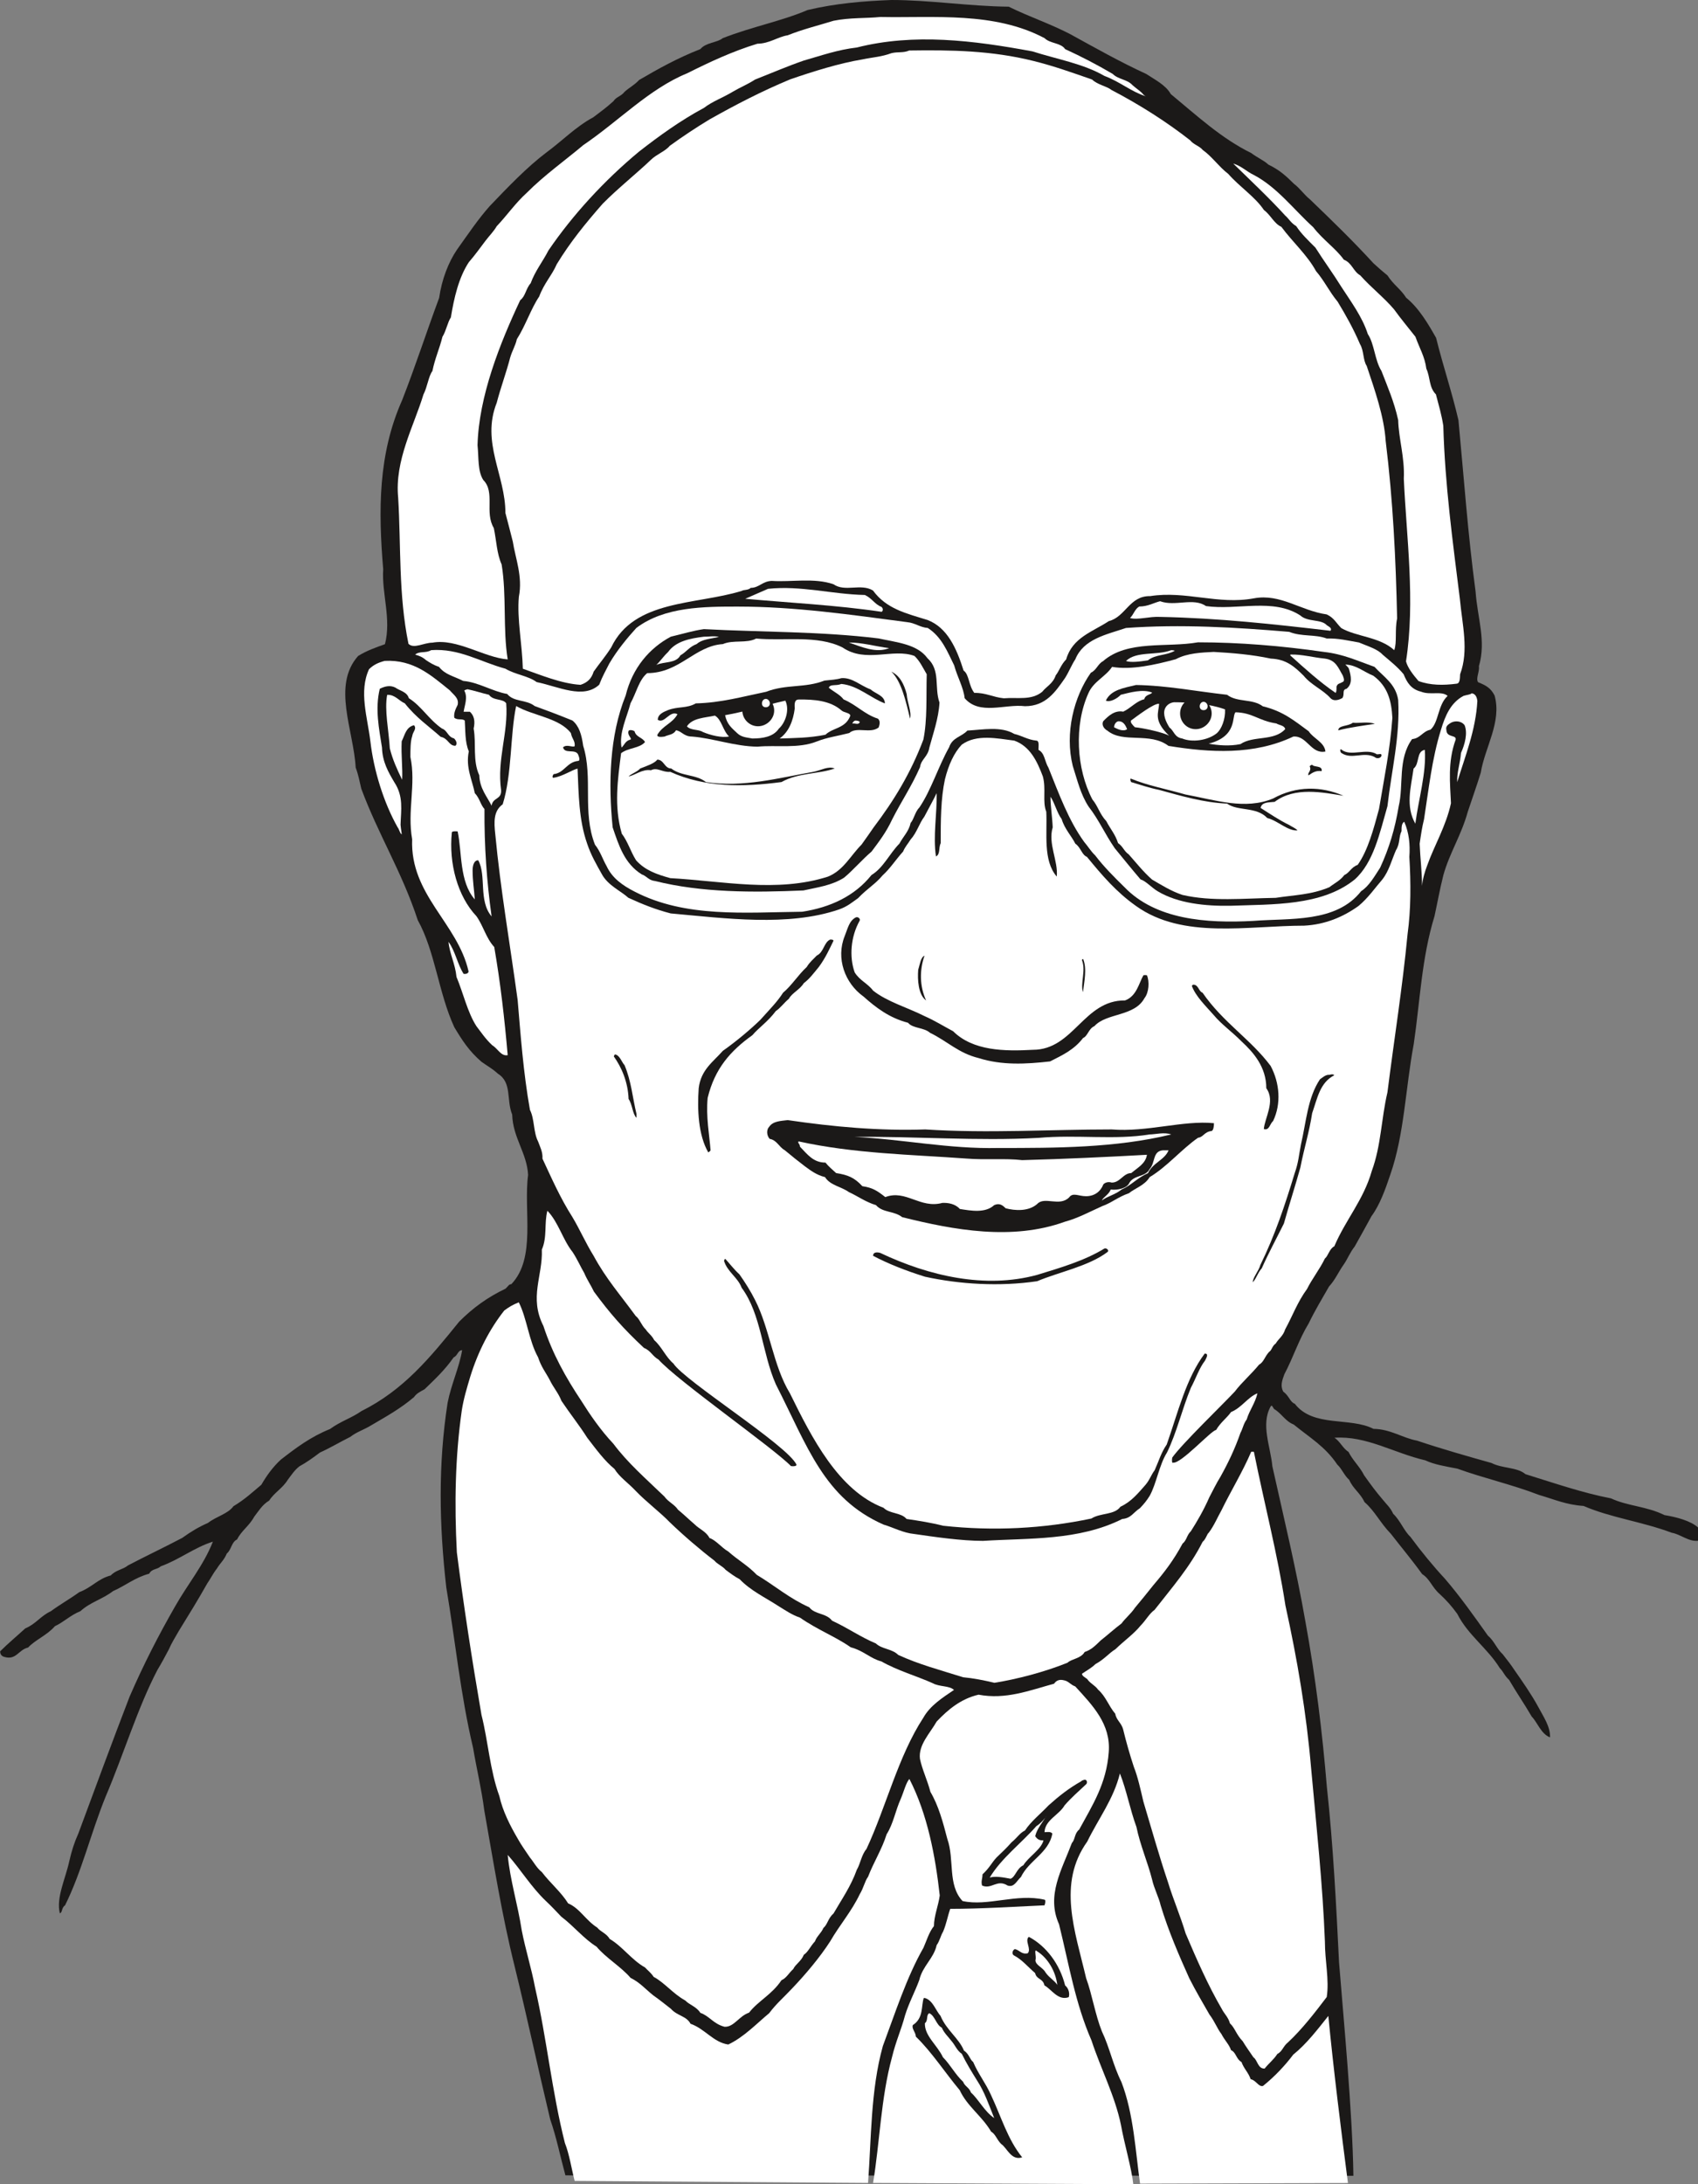 <svg xmlns="http://www.w3.org/2000/svg" xml:space="preserve" width="729.487" height="938.192" fill-rule="evenodd" stroke-linejoin="round" stroke-width="28.222" preserveAspectRatio="xMidYMid" version="1.2" viewBox="0 0 19301 24823"><rect x="0" y="0" width="19301" height="24823" fill="#808080" stroke="none"/><defs class="ClipPathGroup"><clipPath id="a" clipPathUnits="userSpaceOnUse"><path d="M0 0h19301v24823H0z"/></clipPath></defs><g class="SlideGroup"><g class="Slide" clip-path="url(#a)"><g class="Page"><g class="com.sun.star.drawing.ClosedBezierShape"><path fill="none" d="M2 0h19303v24729H2z" class="BoundingBox"/><path fill="#1B1918" d="M10133 0c439 0 876 71 1333 76 231 114 470 193 699 312 287 158 571 318 863 452 97 64 224 127 280 229 292 241 576 505 914 670 71 54 145 84 196 132 123 59 199 127 288 216 71 54 122 130 183 178 254 244 490 473 723 727 59 55 105 94 160 139 64 102 153 158 211 252 145 117 252 299 341 457 83 333 177 605 254 935 63 660 106 1287 195 1949 21 300 122 559 38 846 8 68-38 139-10 183 94 38 145 68 188 152 84 300-112 592-157 876-51 165-102 305-148 445-73 266-208 470-277 719-40 157-71 330-101 467-147 477-165 973-236 1453-94 503-107 1029-267 1486-56 167-119 343-213 470-66 122-130 236-191 345-58 74-79 140-127 208-58 82-96 173-165 247-84 147-160 272-231 419-112 183-175 386-277 579-28 76-46 132-13 196 69 50 77 119 132 139 209 272 630 148 894 285 194 2 331 104 496 134 279 94 576 178 846 254 124 64 292 46 386 127 330 102 642 211 972 275 191 89 404 89 608 190 139 23 294 64 381 140 2 74 2 107 2 152-109 13-203-76-300-91-337-127-691-170-1003-305-198-13-330-74-503-124-317-122-632-191-932-300-135-26-262-46-363-94-361-84-671-282-1034-257 63 38 96 122 160 160 51 102 127 165 178 267 76 107 132 183 208 272 46 58 92 96 122 165 81 76 122 193 196 262 121 165 261 335 393 477 173 201 336 432 488 646 71 59 104 155 168 211 55 69 99 127 132 178 94 134 198 284 271 419 59 112 140 226 135 348-102-38-145-173-208-236-92-158-168-264-257-417-56-51-61-89-106-134-140-227-361-374-483-616-64-89-122-153-198-224-89-76-114-175-201-228-119-165-236-303-355-457-122-125-183-260-300-361-51-107-127-147-175-254-54-46-84-127-135-173-140-208-312-305-495-455-97-38-140-129-224-177-19-28-24-51-39-28-114 205 0 459 20 680 133 597 273 1176 375 1761 117 641 193 1263 244 1878 73 673 106 1338 139 1999 49 617 153 1702 163 2425l-8957-5c-59-216-102-434-173-637-145-607-259-1148-404-1738-147-589-241-1188-345-1772-31-242-89-481-127-709-145-612-203-1224-305-1825-81-711-94-1397 15-2100 43-216 132-399 165-597-50 0-50 63-96 81-102 147-221 256-331 363-56 31-89 46-120 89-155 132-317 221-482 318-89 55-168 76-242 134-122 61-228 125-345 178-81 61-152 112-234 157-58 46-89 97-132 153-58 96-155 147-211 236-81 48-124 125-170 183-58 107-147 160-195 259-64 28-64 117-117 160-31 76-76 109-112 170-46 59-76 122-109 168-107 190-209 355-325 543-44 78-82 136-112 207-46 87-84 158-130 234-226 432-386 965-589 1440-170 419-272 856-462 1237-41 25-28 84-59 89-43-178 64-391 107-589 28-122 58-216 104-318 196-528 386-1046 582-1554 160-369 330-699 515-1022 145-257 326-470 432-740-211 66-381 204-592 280-43 40-101 25-132 84-165 45-266 134-411 198-122 94-257 124-371 228-119 49-183 120-290 171-88 102-228 158-304 242-110 25-135 147-270 107-48-11-49-56-48-64 89-89 196-178 285-260 122-51 172-140 292-196 106-78 216-139 322-216 143-53 211-152 358-190 61-64 138-66 196-114 198-104 424-211 617-313 99-71 183-122 292-170 99-76 226-102 290-190 129-77 211-155 317-244 59-102 130-201 221-285 173-134 338-259 559-348 122-89 249-127 356-203 482-241 778-604 1113-1018 158-158 323-277 526-374 33-30 38-51 66-51 285-297 137-835 191-1242-13-249-173-421-181-686-68-167 0-363-162-464-64-59-122-89-186-135-144-124-221-246-310-394-180-391-218-863-415-1216-182-554-449-973-642-1494-23-94-31-152-64-241-23-424-271-932 28-1268 102-63 201-96 305-134 74-287-38-577-20-851-56-667-59-1307 216-1924 152-389 275-770 420-1161 30-210 106-406 203-548 127-178 241-348 373-496 204-213 422-442 648-612 173-127 333-292 528-396 84-63 153-114 229-183 33-51 89-56 127-107 56-50 114-78 165-134 226-132 437-249 696-351 63-76 193-73 254-124 330-130 668-193 965-320 320-76 638-102 953-114Z"/></g><g class="com.sun.star.drawing.ClosedBezierShape"><path fill="none" d="M4521 193h8505v7303H4521z" class="BoundingBox"/><path fill="#FFF" d="M10006 193c612 12 1296-63 1868 241 63 63 185 51 233 124 193 89 364 178 541 282 64 64 165 61 224 127 48 43 94 69 124 107 13 13 28 20 28 20-165-51-292-165-470-231-241-140-541-190-818-279-673-125-1347-209-1997-44-221 26-394 89-602 148-196 68-373 145-554 216-86 56-170 89-251 137-117 71-231 109-330 185-270 145-508 318-737 496-399 331-758 724-1030 1123-68 132-152 234-203 374-56 63-58 147-119 193-229 487-470 1089-485 1648 15 142 0 295 66 396 137 138 12 367 119 545 31 147 33 287 89 414 58 348 13 737 69 1079-267-20-577-241-856-190-97 0-211 74-272 13-115-562-84-1120-117-1660-42-424 180-818 287-1173 46-89 58-209 102-267 30-147 81-254 114-389 43-68 58-165 96-221 36-221 89-452 204-627 73-84 132-168 190-244 48-63 94-107 127-165 114-119 213-264 343-381 201-202 444-374 640-540 407-276 750-640 1182-817 254-127 513-249 798-336 139-2 231-78 345-96 178-71 361-115 521-165 190-38 368-26 531-43Z"/></g><g class="com.sun.star.drawing.ClosedBezierShape"><path fill="none" d="M5585 572h10298v7365H5585z" class="BoundingBox"/><path fill="#FFF" d="M10335 574c478-7 936 0 1413 119 234 58 447 135 666 211 63 61 162 73 221 119 325 170 627 363 894 572 40 50 104 63 142 109 107 76 188 195 290 272 134 152 304 259 406 411 79 59 114 153 198 191 127 172 292 317 394 503 101 119 147 228 246 348 92 152 178 304 254 482 46 76 33 183 76 247 92 275 198 575 216 854 84 686 115 1339 130 2017-28 127 0 274-33 360-165-152-432-152-602-251-59-58-79-114-165-155-300-43-524-239-828-183-407 76-775-89-1179-25-236-5-279 236-470 284-185 122-414 186-485 435-61 63-76 127-119 182-31 94-107 127-153 186-124 101-277 61-437 74-127-13-203-64-335-61-66-84-58-211-122-254-81-257-185-486-407-574-249-77-470-127-623-336-139-84-317 21-449-71-219-76-478-23-701-38-107 3-145 79-239 79-33 30-76 18-104 35-521 160-1224 97-1483 643-69 107-135 183-199 274-25 82-73 125-149 150-219-13-458-114-656-183-7-279-68-566-45-818 45-231-39-434-69-627-33-127-51-203-84-325 0-432-278-800-99-1252 48-183 107-337 153-514 22-77 60-135 76-209 99-155 162-350 254-485 56-152 144-239 200-368 155-254 325-462 521-686 173-175 381-340 549-500 66-64 167-99 213-158 147-107 305-211 452-300 302-170 595-322 920-457 259-89 558-183 820-226 119-25 213-28 330-71 76-18 132 0 201-30Z"/></g><g class="com.sun.star.drawing.ClosedBezierShape"><path fill="none" d="M14018 1859h2631v5925h-2631z" class="BoundingBox"/><path fill="#FFF" d="M14018 1859c93 27 152 91 233 129 267 140 460 399 676 594 107 140 259 244 348 369 95 38 107 134 186 178 132 147 272 253 386 388 77 107 158 203 242 310 48 135 106 224 124 363 46 97 28 211 109 292 33 127 64 229 84 357 18 665 107 1316 188 1966 28 300 104 587 3 858-3 44 0 102-38 107-153 20-300 20-435-30-66-77-124-153-142-224 107-683 5-1412-25-2075 12-241-59-457-64-667-46-210-122-381-190-558-77-122-79-305-155-419-64-199-196-374-299-534-94-152-203-300-297-449-79-79-160-155-218-244-61-36-81-82-125-120-167-185-406-411-591-591Z"/></g><g class="com.sun.star.drawing.ClosedBezierShape"><path fill="none" d="M8471 6683h1565v272H8471z" class="BoundingBox"/><path fill="#FFF" d="M8730 6692c374-40 724 62 1101 70 82 38 112 106 188 135 28 23 13 56 0 56-521-77-1047-102-1548-148l259-113Z"/></g><g class="com.sun.star.drawing.ClosedBezierShape"><path fill="none" d="M12845 6832h2286v338h-2286z" class="BoundingBox"/><path fill="#FFF" d="M13187 6833c171 63 379-45 521 55 357 51 763-95 1073 107 84 77 236 39 300 110 25 18 63 33 43 64-648-76-1279-145-1937-158-122-7-254 38-342 13 43-42 55-105 106-131 97 0 165-43 236-60Z"/></g><g class="com.sun.star.drawing.ClosedBezierShape"><path fill="none" d="M4719 6894h11737v3581H4719z" class="BoundingBox"/><path fill="#FFF" d="M8392 6894c638 0 1273 91 1921 177 88 8 144 59 233 66 160 102 224 272 300 425 36 132 107 254 119 373 171 198 458 63 686 91 239 0 348-167 455-320 46-73 76-152 117-213 94-231 348-279 576-356 623-45 1253-7 1855 44 145 58 293 25 427 76 132-5 247 25 366 45 104 44 211 74 269 138 89 76 170 139 239 223 38 94 84 170 198 198 107 43 234-12 302 48-114 105-99 300-195 384-89 18-115 99-209 107-165 228-94 521-152 763-43 259-109 477-211 698-63 97-127 211-216 267-284 363-812 305-1224 338-541 30-1113-16-1467-384-109-106-241-239-332-360-49-46-87-110-125-153-178-246-287-546-406-843-46-77-41-166-114-204 0-46 12-105-26-105-96-10-160-55-249-76-150-89-353-48-533-38-64 71-170 76-208 191-122 217-204 486-336 681-51 51-63 135-101 178-21 97-84 153-127 234-115 117-181 274-318 358-193 241-470 368-787 417-648 7-1329 71-1906-229-135-69-254-152-318-290-45-78-71-167-132-243-147-374-20-760-134-1124-18-127-46-224-122-287-150-61-290-114-430-165-96-76-236-43-312-137-165-28-330-135-500-148-110-56-206-71-275-160-68-23-106-50-147-76-43-38-81-51-124-63 50-44 119-13 182-51 318-23 559 134 844 211 114 68 261 81 355 152 249 51 529 198 711 30 39-101 77-165 115-241 89-152 203-289 307-404 320-243 773-243 1159-243Z"/></g><g class="com.sun.star.drawing.ClosedBezierShape"><path fill="none" d="M6939 7149h3742v2985H6939z" class="BoundingBox"/><path fill="#1B1918" d="M8001 7150c657 35 1331 25 1987 106 208 46 437 64 554 224 152 139 76 330 137 505-10 181-74 356-115 511-17 106-94 132-106 222-97 221-211 386-318 597-68 147-152 254-233 363-102 86-219 221-313 297-140 89-300 109-462 145-573 25-1157 25-1685-107-76-8-94-56-153-76-195-122-259-325-330-534-50-495-37-1042 148-1499 76-313 271-539 513-668 132-31 254-69 376-86Z"/></g><g class="com.sun.star.drawing.ClosedBezierShape"><path fill="none" d="M7460 7232h713v327h-713z" class="BoundingBox"/><path fill="#FFF" d="M8002 7236c50 2 106-12 170 2-89 23-186 23-254 82-82 30-116 90-184 128-51 94-181 68-274 109 45-41 76-92 134-147 89-123 247-154 408-174Z"/></g><g class="com.sun.star.drawing.ClosedBezierShape"><path fill="none" d="M7015 7256h3521v2804H7015z" class="BoundingBox"/><path fill="#FFF" d="M8595 7257c318 30 694-43 981 101 268 183 572 5 819 97 63 61 94 132 139 208-7 254 8 516-38 742-144 382-335 694-566 999-51 76-86 122-137 195-127 127-204 292-382 364-579 185-1194 50-1792 17-155-43-287-89-389-203-63-101-94-213-162-302-91-312-46-617-8-915 84-64 211-54 272-127-30-54-102-54-119-122-26-18-69-18-69 0-15 45 43 81 23 94-61 15-69 63-102 91-30-168 59-338 102-503 66-119 96-267 190-343 369 0 540-310 860-330 114-51 272-5 378-63Z"/></g><g class="com.sun.star.drawing.ClosedBezierShape"><path fill="none" d="M12160 7300h3738v2996h-3738z" class="BoundingBox"/><path fill="#1B1918" d="M13617 7300c470 0 953 40 1431 109 223 25 381 101 576 170 104 114 241 193 269 376 23 415-76 801-122 1207-88 305-157 641-373 834-376 303-935 280-1411 298-282 5-597-26-828-165-73-44-132-115-195-135-107-125-198-239-292-353-115-166-178-319-298-474-91-139-127-297-180-462-93-373 13-788 206-1060 63-28 81-102 137-130 279-245 724-152 1080-215Z"/></g><g class="com.sun.star.drawing.ClosedBezierShape"><path fill="none" d="M9648 7302h460v88h-460z" class="BoundingBox"/><path fill="#FFF" d="M9649 7302c152 0 300 44 458 64-150 61-316-15-458-64Z"/></g><g class="com.sun.star.drawing.ClosedBezierShape"><path fill="none" d="M12799 7389h556v135h-556z" class="BoundingBox"/><path fill="#FFF" d="M13314 7389c12 0 28 2 40 7-101 57-219 39-306 109-88 13-191 28-249 7 121-116 348-59 515-123Z"/></g><g class="com.sun.star.drawing.ClosedBezierShape"><path fill="none" d="M12263 7409h3566v2811h-3566z" class="BoundingBox"/><path fill="#FFF" d="M13797 7409c213 12 432 30 648 76 178 7 272 94 374 195 83 104 221 160 304 254 44 46 110 13 135 0 31-43-8-94 48-106 71-56 51-145 28-224-7-25-38-43-40-51 122 3 210 84 317 127 165 122 206 287 216 479-25 355-94 691-152 1036-61 226-125 468-242 634-76 28-94 91-152 116-48 64-114 94-170 138-209 88-399 88-610 121-368 6-725 44-1060-33-130-43-241-114-346-175-101-89-182-193-266-287-51-33-64-89-120-127-33-102-83-153-134-250-76-81-94-170-158-246-182-348-210-843-45-1208 58-134 193-185 269-299 216 38 488-23 724-87 132-71 297-76 432-83Z"/></g><g class="com.sun.star.drawing.ClosedBezierShape"><path fill="none" d="M14666 7439h612v438h-612z" class="BoundingBox"/><path fill="#FFF" d="M14670 7439c127-4 254 33 390 46 127 17 152 107 203 191 13 33 25 69-5 76-28 19-54 13-66 52 0 38 0 56-10 71-181-123-357-283-512-423-9-5 0-13 0-13Z"/></g><g class="com.sun.star.drawing.ClosedBezierShape"><path fill="none" d="M4139 7510h1634v4485H4139z" class="BoundingBox"/><path fill="#FFF" d="M4373 7511c330-17 528 165 740 335 43 51 107 89 89 165-26 51-46 97-38 147 43 31 86 5 119 31 8 104 0 244 46 350-38 183 38 323 68 475 56 59 64 130 110 181-3 416 25 819 81 1220-152-178-56-465-152-638-51 0-64 66-64 115 0 122 18 223 25 330-177-201-144-535-195-773-26-3-66-3-66 12-36 354 66 725 279 951 79 110 109 249 203 351 72 416 117 818 153 1229-76 15-114-76-175-112-77-71-130-152-181-218-101-157-150-378-226-559-15-152-79-264-91-399 76 102 104 260 172 364 39 5 56-13 56-28-124-549-666-869-641-1502-58-320 46-623-20-935 0-81 0-178 20-234 8-58 56-84 21-127-92 23-102 107-140 183-8 160 13 310 5 437-58-119-107-226-140-356-12-208-63-437-30-609 89-5 137 71 200 96 130 165 275 262 408 381 89 18 91 102 167 102 26-20 11-59-15-84-73-18-73-89-137-112-148-101-232-254-377-345-20-74-109-86-152-120-64-33-127-12-178 13-56 229-8 457 25 668 5 163 71 277 140 394 107 162 76 315 71 483 5 60 13 86 13 111-26-23-26-56-46-81-160-284-272-648-310-978-33-274-133-566-15-820 53-51 104-74 178-94Z"/></g><g class="com.sun.star.drawing.ClosedBezierShape"><path fill="none" d="M10132 7633h219v536h-219z" class="BoundingBox"/><path fill="#1B1918" d="M10132 7633c97 48 143 139 174 254 8 107 59 204 38 280-45-191-97-423-212-534Z"/></g><g class="com.sun.star.drawing.ClosedBezierShape"><path fill="none" d="M7472 7706h2589v781H7472z" class="BoundingBox"/><path fill="#1B1918" d="M9564 7707c124-9 213 84 330 127 63 54 162 71 165 160-160-58-305-203-495-221-64 26-127-2-143 43 51 44 127 77 168 133 150 63 234 168 391 219 33 30 15 76 8 99-94 76-249-13-335 64-127 33-254 50-369 96-211 84-459 38-674 59-256-3-510-97-744-115-94 0-122-66-183-71-25 51-91 51-129 71-36 5-88 10-82-20 64-109 170-127 229-234-89-47-147 112-224 64 0-64 66-90 117-111 112-43 214-17 315-76 287-7 528-76 800-132 230-89 441-40 662-127 71-7 142-12 193-28Z"/></g><g class="com.sun.star.drawing.ClosedBezierShape"><path fill="none" d="M12532 7784h2535v762h-2535z" class="BoundingBox"/><path fill="#1B1918" d="M12913 7785c349 5 687 73 1035 111 117 90 287 41 406 131 232 56 359 165 522 284 53 83 178 123 190 230-165 33-208-183-365-170-448 213-949 183-1419 106-212-161-514-25-694-173-43-23-68-69-48-107 61-64 132-127 228-109 89-43 150-121 239-141 13-56 76-51 89-76-107-43-254 0-356 25-38 41-124 90-170 66 59-122 198-142 343-177Z"/></g><g class="com.sun.star.drawing.ClosedBezierShape"><path fill="none" d="M5270 7833h489v1325h-489z" class="BoundingBox"/><path fill="#FFF" d="M5313 7833c76 15 166 45 245 63 50 71 158 41 196 97 26 337-107 636-58 986 7 112-95 81-108 178-51-104-135-193-140-346-77-165-33-356-64-531 19-84 5-148-43-191h-71c12-76 50-165 7-241 23-15 23-8 36-15Z"/></g><g class="com.sun.star.drawing.ClosedBezierShape"><path fill="none" d="M16137 7879h658v2191h-658z" class="BoundingBox"/><path fill="#FFF" d="M16729 7879c44 7 59 45 64 88-18 331-140 630-229 922-5-109 33-210 43-332 46-102 77-226 41-315-41-54-114-51-155-28-31 20-64 38-52 84 3 89 118 50 105 109-92 251-63 500-53 722-57 262-191 483-268 701-30 76-55 165-61 239 0-163-20-305-27-480 15-104 27-186 50-279 54-347 89-682 191-1012 51-171 115-313 257-389 38-13 77-13 94-30Z"/></g><g class="com.sun.star.drawing.ClosedBezierShape"><path fill="none" d="M8862 7950h804v445h-804z" class="BoundingBox"/><path fill="#FFF" d="M9078 7950c178-2 359 12 487 124 30 28 106 26 99 64-56 143-196 130-281 212-183 38-367 38-521 43 104-74 154-201 172-342-5-58 0-101 44-101Z"/></g><g class="com.sun.star.drawing.ClosedBezierShape"><path fill="none" d="M8242 7963h707v431h-707z" class="BoundingBox"/><path fill="#FFF" d="M8927 7963c51 106 0 252-74 318-63 94-186 112-301 112-68-13-122-13-173-61-61-59-115-97-137-204 229-39 458-115 685-165Z"/></g><g class="com.sun.star.drawing.ClosedBezierShape"><path fill="none" d="M13232 7981h695v437h-695z" class="BoundingBox"/><path fill="#FFF" d="M13344 7981c186 0 403 17 581 81 5 114-41 224-92 270-107 86-285 107-395 61-89-13-94-89-144-124-38-59-81-149-51-217 18-41 58-66 101-71Z"/></g><g class="com.sun.star.drawing.ClosedBezierShape"><path fill="none" d="M5621 8024h10412v11102H5621z" class="BoundingBox"/><path fill="#FFF" d="M5867 8024c185 109 490 134 622 307 13 68 51 89 43 150-30 15-89-26-132 12 18 79 135 16 170 79 13 31 28 76 0 76-127 13-157 138-277 150-20 26-12 46 0 41 102-15 209-89 272-104 13 287 13 579 109 853 44 132 107 239 165 343 69 132 221 196 303 272 165 76 312 134 482 178 623 56 1334 152 1910-44 97-33 153-83 219-129 107-112 195-158 279-259 89-81 145-173 234-272 20-51 56-89 84-135 73-81 99-185 157-261 46-89 97-178 140-267 5 231-43 490-8 719 51-25 28-94 54-152 0-254 0-501 48-724 41-165 103-300 191-394 168-122 402-71 597-46 178 64 259 231 325 407 39 142-7 287 39 401 12 249-39 554 119 737 18-178-102-374-46-559-5-122-25-236-25-348 51 76 71 178 127 254 33 112 114 195 155 279 63 43 73 127 132 150 173 211 335 401 559 559 533 381 1270 223 1910 223 241-12 447-101 617-223 109-89 195-214 272-302 76-97 104-216 155-333 48-76 30-150 63-216 0-43 0-89 31-107 55 127 68 259 58 399 18 300 18 599-20 876-59 616-153 1195-229 1800-71 302-71 602-178 894-94 330-297 553-426 856-56 28-69 109-107 139-59 122-145 229-203 346-110 150-165 307-249 460-23 76-74 104-107 160-43 30-43 76-76 96-51 56-59 114-114 145-89 109-199 203-275 305-137 147-597 590-711 750-5 20-5 71 8 58 89 18 437-369 490-371 51-87 124-138 170-204 122-50 191-170 300-213-26 114-89 188-122 297-38 51-43 102-71 153-64 183-137 336-226 496-51 81-92 170-127 234-64 147-143 282-211 388-46 43-46 102-94 140-102 190-206 325-330 470-76 96-143 178-211 259-43 66-119 129-152 178-84 63-161 134-237 193-63 61-106 106-183 132-43 76-147 76-195 122-262 106-579 188-831 228-114-28-244-53-355-63-268-84-509-148-738-254-71-71-185-64-254-130-180-76-307-170-498-259-68-89-195-68-259-152-228-102-386-242-597-369-101-106-211-165-325-266-76-43-137-127-213-153-33-71-122-106-165-152-66-56-117-107-193-170-38-59-112-89-153-148-218-210-416-381-581-601-145-154-267-332-364-487-177-266-327-533-431-851-166-327-6-568-18-868 63-145 25-297 63-442 127 132 173 327 287 470 56 86 89 165 132 238 33 79 77 140 110 211 182 247 330 417 569 640 78 31 96 94 165 132 216 242 1300 1000 1506 1211 35 5 63 0 63-16-104-221-1272-951-1399-1149-89-76-132-190-219-267-28-55-66-76-96-121-51-49-69-120-114-153-178-244-338-424-478-683-94-152-157-300-241-440-140-220-234-436-341-665 5-76-28-135-50-196-54-104-39-254-92-358-76-424-107-863-140-1249-88-644-195-1256-254-1881-16-145-21-267 84-343 107-340 84-792 153-1117Z"/></g><g class="com.sun.star.drawing.ClosedBezierShape"><path fill="none" d="M12853 7998h439v366h-439z" class="BoundingBox"/><path fill="#FFF" d="M13175 7998c-3 104-71 186 115 364-63-38-300-89-390-97-26-25-55-56-44-76 61-44 255-195 319-191Z"/></g><g class="com.sun.star.drawing.ClosedBezierShape"><path fill="none" d="M13739 8095h871v378h-871z" class="BoundingBox"/><path fill="#FFF" d="M14044 8095c198 5 262 97 464 127 33 21 91 21 101 64-127 141-362 71-509 171-127 26-260 13-361-5 331-85 260-314 305-357Z"/></g><g class="com.sun.star.drawing.ClosedBezierShape"><path fill="none" d="M7807 8133h481v244h-481z" class="BoundingBox"/><path fill="#FFF" d="M8126 8133c77 43 90 171 161 237-81 18-209-13-298-51-51-33-136-15-181-64 63-97 206-97 318-122Z"/></g><g class="com.sun.star.drawing.ClosedBezierShape"><path fill="none" d="M9688 8188h86v40h-86z" class="BoundingBox"/><path fill="#FFF" d="M9729 8189c13 2 32 2 44 16-12 40-57 10-85 19 7-19 20-35 41-35Z"/></g><g class="com.sun.star.drawing.ClosedBezierShape"><path fill="none" d="M12664 8197h150v105h-150z" class="BoundingBox"/><path fill="#FFF" d="M12717 8197c52 0 77 46 95 90-43 31-108 0-148-21 0-38 27-69 53-69Z"/></g><g class="com.sun.star.drawing.ClosedBezierShape"><path fill="none" d="M15212 8212h416v90h-416z" class="BoundingBox"/><path fill="#1B1918" d="M15377 8214c77 8 173-17 250 13-110 16-281 39-415 73 0-59 114-44 165-86Z"/></g><g class="com.sun.star.drawing.ClosedBezierShape"><path fill="none" d="M15235 8515h470v103h-470z" class="BoundingBox"/><path fill="#1B1918" d="M15250 8521c106 82 285-24 402 52 31 0 51-14 51 13-3 30-51 43-79 17-124-64-260 33-374-44-20-7-20-62 0-38Z"/></g><g class="com.sun.star.drawing.ClosedBezierShape"><path fill="none" d="M16023 8522h177v840h-177z" class="BoundingBox"/><path fill="#FFF" d="M16196 8522c18 264-71 559-108 839-113-198-51-409-20-626 72-56 28-196 128-213Z"/></g><g class="com.sun.star.drawing.ClosedBezierShape"><path fill="none" d="M7145 8633h2344v292H7145z" class="BoundingBox"/><path fill="#1B1918" d="M7472 8633c76 2 81 101 158 101 115 90 283 65 394 154 422 66 839-49 1221-116 91-18 167-68 243-38-185 65-414 47-605 154-437 58-869 63-1264-116-88 9-147-56-220-18-97-17-186 60-254 70 30-30 99-52 132-90 76-30 160-56 195-101Z"/></g><g class="com.sun.star.drawing.ClosedBezierShape"><path fill="none" d="M14870 8692h156v121h-156z" class="BoundingBox"/><path fill="#1B1918" d="M14916 8692c17 30 120 5 107 72-59-8-95 10-149 48-17-31 39-48 13-103 12-17 29-17 29-17Z"/></g><g class="com.sun.star.drawing.ClosedBezierShape"><path fill="none" d="M12848 8849h2425v590h-2425z" class="BoundingBox"/><path fill="#1B1918" d="M12857 8850c191 79 394 115 616 179 343 64 680 178 998 46 265-146 547-141 801-31-236-38-554-105-783 69-71 8-145 0-160 69 104 66 218 143 325 194 39 25 69 35 95 61-108 12-227-112-344-140-125-133-335-75-457-164-272-12-527-89-773-156-122-25-224-61-318-89-12-25-12-42 0-38Z"/></g><g class="com.sun.star.drawing.ClosedBezierShape"><path fill="none" d="M9561 10424h3496v1665H9561z" class="BoundingBox"/><path fill="#1B1918" d="M9728 10426c26-11 56 18 43 39-101 180-119 409-56 586 56 92 150 127 209 207 160 127 388 191 585 290 114 50 216 114 325 172 226 224 584 229 907 211 463 0 577-566 1047-561 132-48 158-197 209-286 15-5 40 0 40 0 31 71 23 197-28 260-114 211-432 166-569 318-66 28-76 114-129 135-102 134-235 195-375 266-276 31-546 46-812-38-229-56-353-190-552-287-71-63-196-48-250-114-215-56-368-175-505-297-216-154-316-438-216-687 36-89 51-175 127-214Z"/></g><g class="com.sun.star.drawing.ClosedBezierShape"><path fill="none" d="M7936 10678h1541v2420H7936z" class="BoundingBox"/><path fill="#1B1918" d="M9437 10678c17 0 30 0 38 12-46 94-92 198-168 300-61 74-107 137-170 183-46 76-132 109-170 178-59 50-97 106-148 139-89 120-196 191-267 275-249 178-427 379-508 712-21 213 20 424 33 597-13 17-26 23-26 23-114-196-126-488-109-729 25-211 165-300 274-425 150-105 315-244 425-351 102-114 196-208 260-310 96-79 172-203 269-292 30-51 74-89 114-130 81-38 81-152 153-182Z"/></g><g class="com.sun.star.drawing.ClosedBezierShape"><path fill="none" d="M10434 10860h94v511h-94z" class="BoundingBox"/><path fill="#1B1918" d="M10509 10861c-57 161-57 346 18 509-90-63-99-239-90-348 20-65 28-141 72-161Z"/></g><g class="com.sun.star.drawing.ClosedBezierShape"><path fill="none" d="M12299 10898h38v379h-38z" class="BoundingBox"/><path fill="#1B1918" d="M12312 10899c45 110 13 254-2 377-32-102 35-242-11-362 0-15 13-15 13-15Z"/></g><g class="com.sun.star.drawing.ClosedBezierShape"><path fill="none" d="M13548 11191h986v1645h-986z" class="BoundingBox"/><path fill="#1B1918" d="M13565 11191c59 0 59 76 104 91 234 340 545 526 774 832 104 195 122 431 28 627-39 33-41 109-105 91 8-122 135-317 28-464 0-242-147-408-279-530-110-112-230-195-319-302-96-109-203-211-248-330 5-15 17-15 17-15Z"/></g><g class="com.sun.star.drawing.ClosedBezierShape"><path fill="none" d="M6977 11984h259v722h-259z" class="BoundingBox"/><path fill="#1B1918" d="M7002 11986c47 18 67 89 97 119 78 187 90 364 136 556v43c-46-43-46-152-90-214-7-193-79-359-168-484 15-32 7-20 25-20Z"/></g><g class="com.sun.star.drawing.ClosedBezierShape"><path fill="none" d="M14239 12210h929v2364h-929z" class="BoundingBox"/><path fill="#1B1918" d="M15098 12215c18 5 46-17 69 5-163 84-191 256-252 432-33 216-91 396-134 617-59 212-128 425-187 636-86 173-178 343-251 508-51 58-66 127-104 160 7-64 66-122 88-198 166-338 280-681 390-1043 43-122 46-198 71-325 61-264 76-531 216-741 31-21 56-46 94-51Z"/></g><g class="com.sun.star.drawing.ClosedBezierShape"><path fill="none" d="M8720 12730h5080v1274H8720z" class="BoundingBox"/><path fill="#1B1918" d="M8954 12730c518 76 1042 124 1563 106 711 46 1419 0 2119 0 401 33 813-106 1163-71 0 38-7 84-28 89-81 8-94 71-152 76-188 130-353 330-551 448-56 94-165 125-236 183-125 43-196 109-304 147-142 64-279 138-421 176-600 218-1263 96-1852-51-94-74-221-48-298-137-114-33-211-104-308-148-88-63-213-76-271-170-102-26-165-77-229-123-76-58-147-114-229-183-68-38-88-114-172-129-37-43-35-107-5-137 45-66 134-66 211-76Z"/></g><g class="com.sun.star.drawing.ClosedBezierShape"><path fill="none" d="M9713 12879h3601v170H9713z" class="BoundingBox"/><path fill="#FFF" d="M13066 12893c64 0 170-29 247 0-633 154-1313 154-1967 154-559 13-1100-102-1633-126 693-8 1391 49 2091 11 432-39 874 26 1262-39Z"/></g><g class="com.sun.star.drawing.ClosedBezierShape"><path fill="none" d="M9073 12972h3965v790H9073z" class="BoundingBox"/><path fill="#FFF" d="M9078 12972c630 139 1273 149 1908 195 226 18 437-5 633 18 483-13 971-36 1418-61-15 101-104 145-178 208-91 0-127 110-223 108-38-13-76 0-94 20-33 84-102 135-198 135-84 0-148-46-191 13-110 111-280-16-364 76-99 86-252 76-358 48-38-38-71-61-130-36-101 94-264 64-391 44-51-59-135-72-198-69-254 69-414-155-649-66-94-74-145-107-261-124-89-97-163-128-298-149-45-43-83-71-121-119-138 0-204-92-290-181 0-35-32-43-15-60Z"/></g><g class="com.sun.star.drawing.ClosedBezierShape"><path fill="none" d="M12524 13073h760v571h-760z" class="BoundingBox"/><path fill="#FFF" d="M13220 13073h63c-45 111-177 139-234 260-117 50-191 139-300 186-77 61-161 76-224 124 15-38 76-63 101-124 79 10 187-15 212-77 51-89 185-64 229-155 69-75 31-204 153-214Z"/></g><g class="com.sun.star.drawing.ClosedBezierShape"><path fill="none" d="M10140 13670h2324v261h-2324z" class="BoundingBox"/><path fill="#1B1918" d="M12463 13670c-89 48-183 88-297 106-97 27-147 72-234 90-255 43-514 58-737 64-254-56-517-21-756-141-109-20-231-13-299-94 71-13 160-32 208 23 165 115 371-18 542 97 157 38 305 5 444-26 285 64 552-31 799-51 28-43 63-68 117-56 76 26 152 0 213-12Z"/></g><g class="com.sun.star.drawing.ClosedBezierShape"><path fill="none" d="M8230 14308h5492v3206H8230z" class="BoundingBox"/><path fill="#1B1918" d="M8247 14310c51 56 94 114 158 173 63 89 127 190 178 292 167 327 205 747 396 1060 246 500 551 1106 1064 1301 71 71 198 51 262 127 144 21 287 44 414 77 572 63 1141 33 1687-82 102-66 262-38 330-134 127-59 204-158 285-249 51-61 63-112 104-166 48-107 74-201 137-292 130-369 219-750 432-1034 53 0 13 58 3 81-66 84-105 206-160 307-102 247-160 508-272 737-89 140-122 362-198 494-33 53-64 91-110 139-73 46-101 115-200 122-496 249-1062 216-1583 249-247 0-552-45-780-78-133-13-237-74-351-107-678-300-861-883-1224-1594-158-358-165-796-389-1098-43-117-162-180-200-305 12-32 5-20 17-20Z"/></g><g class="com.sun.star.drawing.ClosedBezierShape"><path fill="none" d="M9924 14187h2674v410H9924z" class="BoundingBox"/><path fill="#1B1918" d="M12553 14190c18-11 61 18 36 39-216 163-551 227-800 332-429 63-880 35-1274-51-216-67-421-148-591-238 0-43 45-43 81-33 554 263 1194 411 1784 250 267-82 536-160 764-299Z"/></g><g class="com.sun.star.drawing.ClosedBezierShape"><path fill="none" d="M5178 14801h5668v8235H5178z" class="BoundingBox"/><path fill="#FFF" d="M5897 14801c92 180 114 436 219 624 38 115 88 173 132 257 43 89 101 152 134 239 102 152 201 274 293 419 107 139 196 261 310 355 56 92 158 160 241 249 122 127 277 242 387 356 152 147 342 310 508 437 33 40 94 63 127 104 58 43 101 76 160 107 127 132 292 208 431 299 99 61 165 107 254 137 201 140 405 216 578 338 147 38 221 127 348 160 180 103 401 166 584 248 79 43 186 25 241 76-132 89-271 178-348 315-287 439-424 1016-647 1493-56 64-71 173-109 234-69 193-176 343-265 498-64 56-67 124-115 165-28 63-76 94-96 152-56 61-77 120-127 153-31 76-94 106-120 162-51 46-79 104-134 127-110 165-260 231-369 369-114 38-172 167-279 160-127-33-170-122-274-158-44-71-125-91-171-140-139-76-236-203-360-269-31-48-71-76-97-106-157-89-254-237-404-326-33-61-104-81-139-127-135-86-200-221-332-276-78-127-205-232-299-356-59-46-94-117-135-165-51-76-99-142-137-211-89-152-173-317-211-488-107-292-127-622-203-922-107-620-203-1243-280-1847-29-546-19-1087 56-1613 21-135 59-259 97-386 89-287 221-541 386-750 51-38 96-66 165-93Z"/></g><g class="com.sun.star.drawing.ClosedBezierShape"><path fill="none" d="M12299 16498h2793v7012h-2793z" class="BoundingBox"/><path fill="#FFF" d="M14253 16500c117 584 269 1163 358 1745 137 622 239 1227 292 1847 61 673 132 1321 157 1971 0 226 51 437 21 633-135 178-282 368-440 515-56 44-63 102-122 133-43 66-88 96-144 165-77 5-82-99-127-127-43-64-89-127-122-183-74-76-89-153-145-203-20-72-64-107-94-166-155-266-283-558-410-856-63-210-140-383-201-584-101-299-190-617-279-914-33-140-63-280-109-396-46-139-89-291-120-420-20-82-78-107-91-183-76-89-107-198-196-275-33-48-94-73-122-119-30-23-60-36-60-61 55-38 106-64 152-109 107-59 150-122 228-170 100-97 209-173 285-267 63-64 102-140 160-180 203-260 399-483 546-773 39-33 49-89 70-104 58-76 101-178 144-254 105-216 244-444 338-665 13-4 31 0 31 0Z"/></g><g class="com.sun.star.drawing.ClosedBezierShape"><path fill="none" d="M9924 19092h2959v5734H9924z" class="BoundingBox"/><path fill="#FFF" d="M12096 19097c52 10 70 49 126 69 198 216 406 429 381 747-26 358-183 599-336 880-55 43-45 114-83 152-113 302-294 597-146 924 115 465 184 897 369 1321 107 326 267 629 335 961 38 214 122 496 140 673l-2958-15c76-454 88-962 215-1428 44-183 107-318 148-475 43-140 114-272 162-402 38-162 165-246 198-398 34-46 45-107 73-153 38-89 50-170 81-259 343 0 741-25 1072-40 12-31 12-64 0-64-318-74-645 79-932 15-173-185-89-470-173-706-48-185-99-377-192-534-35-135-94-254-119-376-20-158 114-290 190-424 128-135 276-259 476-305 308 58 572-46 859-125 25-38 63-52 114-38Z"/></g><g class="com.sun.star.drawing.ClosedBezierShape"><path fill="none" d="M12170 20155h3153v4663h-3153z" class="BoundingBox"/><path fill="#FFF" d="M12730 20155c76 193 114 406 188 609 41 203 130 406 178 598 21 97 77 203 97 292 89 295 211 574 325 828 76 150 152 277 229 412 63 83 88 160 137 223 38 74 89 120 109 183 58 25 58 102 119 135 28 78 79 119 104 195 64 13 89 90 140 77 132-105 255-237 344-356 152-122 277-287 399-440 58 602 147 1315 223 1899l-2363 7c-52-363-72-792-212-1155-96-192-134-392-221-573-76-188-114-429-180-607-127-541-329-1074 13-1553 129-264 299-482 371-774Z"/></g><g class="com.sun.star.drawing.ClosedBezierShape"><path fill="none" d="M5771 20218h4912v4592H5771z" class="BoundingBox"/><path fill="#FFF" d="M10337 20218c206 401 295 876 345 1324-15 114-66 234-66 348-56 68-86 173-119 246-191 333-325 752-462 1118-140 504-130 1055-168 1555l-3335-23c-35-134-60-304-111-431-148-585-206-1188-338-1762-43-228-109-431-152-652-46-300-133-572-160-860 147 165 266 364 434 524 68 64 107 107 175 178 142 107 257 252 401 341 107 129 273 223 387 355 105 51 168 127 257 198 66 46 142 107 201 153 71 81 177 81 223 170 165 58 259 211 429 236 178-84 326-241 465-356 82-109 158-172 254-274 158-165 323-361 440-543 107-186 242-338 336-536 43-69 58-150 94-197 63-165 160-317 211-483 76-119 101-271 160-401 35-81 61-188 99-228Z"/></g><g class="com.sun.star.drawing.ClosedBezierShape"><path fill="none" d="M11158 20226h1199v1216h-1199z" class="BoundingBox"/><path fill="#1B1918" d="M12330 20226c25 0 33 33 18 50-89 84-170 153-247 242-63 110-223 166-228 305 20 0 76-12 89 18-43 219-265 301-357 491-51 46-76 122-152 97-120-76-183 48-290 0-14-51 5-76 5-127 82-76 102-130 160-192 61-58 120-114 170-172 69-56 89-102 153-135 71-107 179-190 268-285 119-107 233-196 368-272 13-13 25-15 43-20Z"/></g><g class="com.sun.star.drawing.ClosedBezierShape"><path fill="none" d="M11250 20640h645v713h-645z" class="BoundingBox"/><path fill="#FFF" d="M11894 20640c-46 73-109 149-127 228 31 48 64 48 94 48-25 103-171 187-229 283-77 36-89 132-145 153-85-16-174-33-237-13 129-218 364-395 530-585 48-28 112-104 114-114Z"/></g><g class="com.sun.star.drawing.ClosedBezierShape"><path fill="none" d="M11509 22012h646v696h-646z" class="BoundingBox"/><path fill="#1B1918" d="M11695 22012c198 106 351 309 412 552 46 38 53 101 41 134-122 43-194-89-276-134-17-82-89-64-106-140-84-72-149-153-238-199-34-18-17-64 8-74 56 13 76 64 146 48 46-48-39-144 13-187Z"/></g><g class="com.sun.star.drawing.ClosedBezierShape"><path fill="none" d="M11768 22167h251v393h-251z" class="BoundingBox"/><path fill="#FFF" d="M11788 22176c123 76 212 230 230 382-35-53-87-76-133-140-30-59-119-85-115-143 13-36-22-136 18-99Z"/></g><g class="com.sun.star.drawing.ClosedBezierShape"><path fill="none" d="M10373 22708h1248v1819h-1248z" class="BoundingBox"/><path fill="#1B1918" d="M10515 22708c89 27 120 139 176 203 66 160 210 255 266 394 60 39 67 102 105 130 61 142 138 231 204 378 114 242 188 502 353 705-125 41-171-107-239-152-51-51-64-112-114-140-105-179-271-286-357-471-168-201-320-437-498-608-5-58-50-89-35-132 124-79 94-219 124-307h15Z"/></g><g class="com.sun.star.drawing.ClosedBezierShape"><path fill="none" d="M10513 22880h790v1193h-790z" class="BoundingBox"/><path fill="#FFF" d="M10563 22880c66 30 77 132 143 165 23 58 76 106 106 147 46 51 64 112 121 150 53 109 109 199 172 301 84 127 135 276 196 429-112-76-178-214-264-290-20-58-71-71-89-122-90-84-143-191-230-280-66-140-209-241-205-386 40-31 12-94 50-114Z"/></g><g class="com.sun.star.drawing.ClosedBezierShape"><path fill="none" d="M8438 7897h363v358h-363z" class="BoundingBox"/><path fill="#1B1918" d="M8616 7897c98 0 184 78 184 178 0 98-86 179-184 179-97 0-178-81-178-179 0-100 81-178 178-178Z"/></g><g class="com.sun.star.drawing.ClosedBezierShape"><path fill="none" d="M8661 7943h91v96h-91z" class="BoundingBox"/><path fill="#FFF" d="M8705 7943c26 0 46 26 46 51 0 27-20 44-46 44-27 0-44-17-44-44 0-25 17-51 44-51Z"/></g><g class="com.sun.star.drawing.ClosedBezierShape"><path fill="none" d="M13414 7930h360v358h-360z" class="BoundingBox"/><path fill="#1B1918" d="M13591 7930c98 0 182 81 182 178 0 98-84 179-182 179-99 0-177-81-177-179 0-97 78-178 177-178Z"/></g><g class="com.sun.star.drawing.ClosedBezierShape"><path fill="none" d="M13637 7976h92v96h-92z" class="BoundingBox"/><path fill="#FFF" d="M13681 7976c26 0 46 26 46 51 0 27-20 44-46 44-27 0-44-17-44-44 0-25 17-51 44-51Z"/></g></g></g></g></svg>
